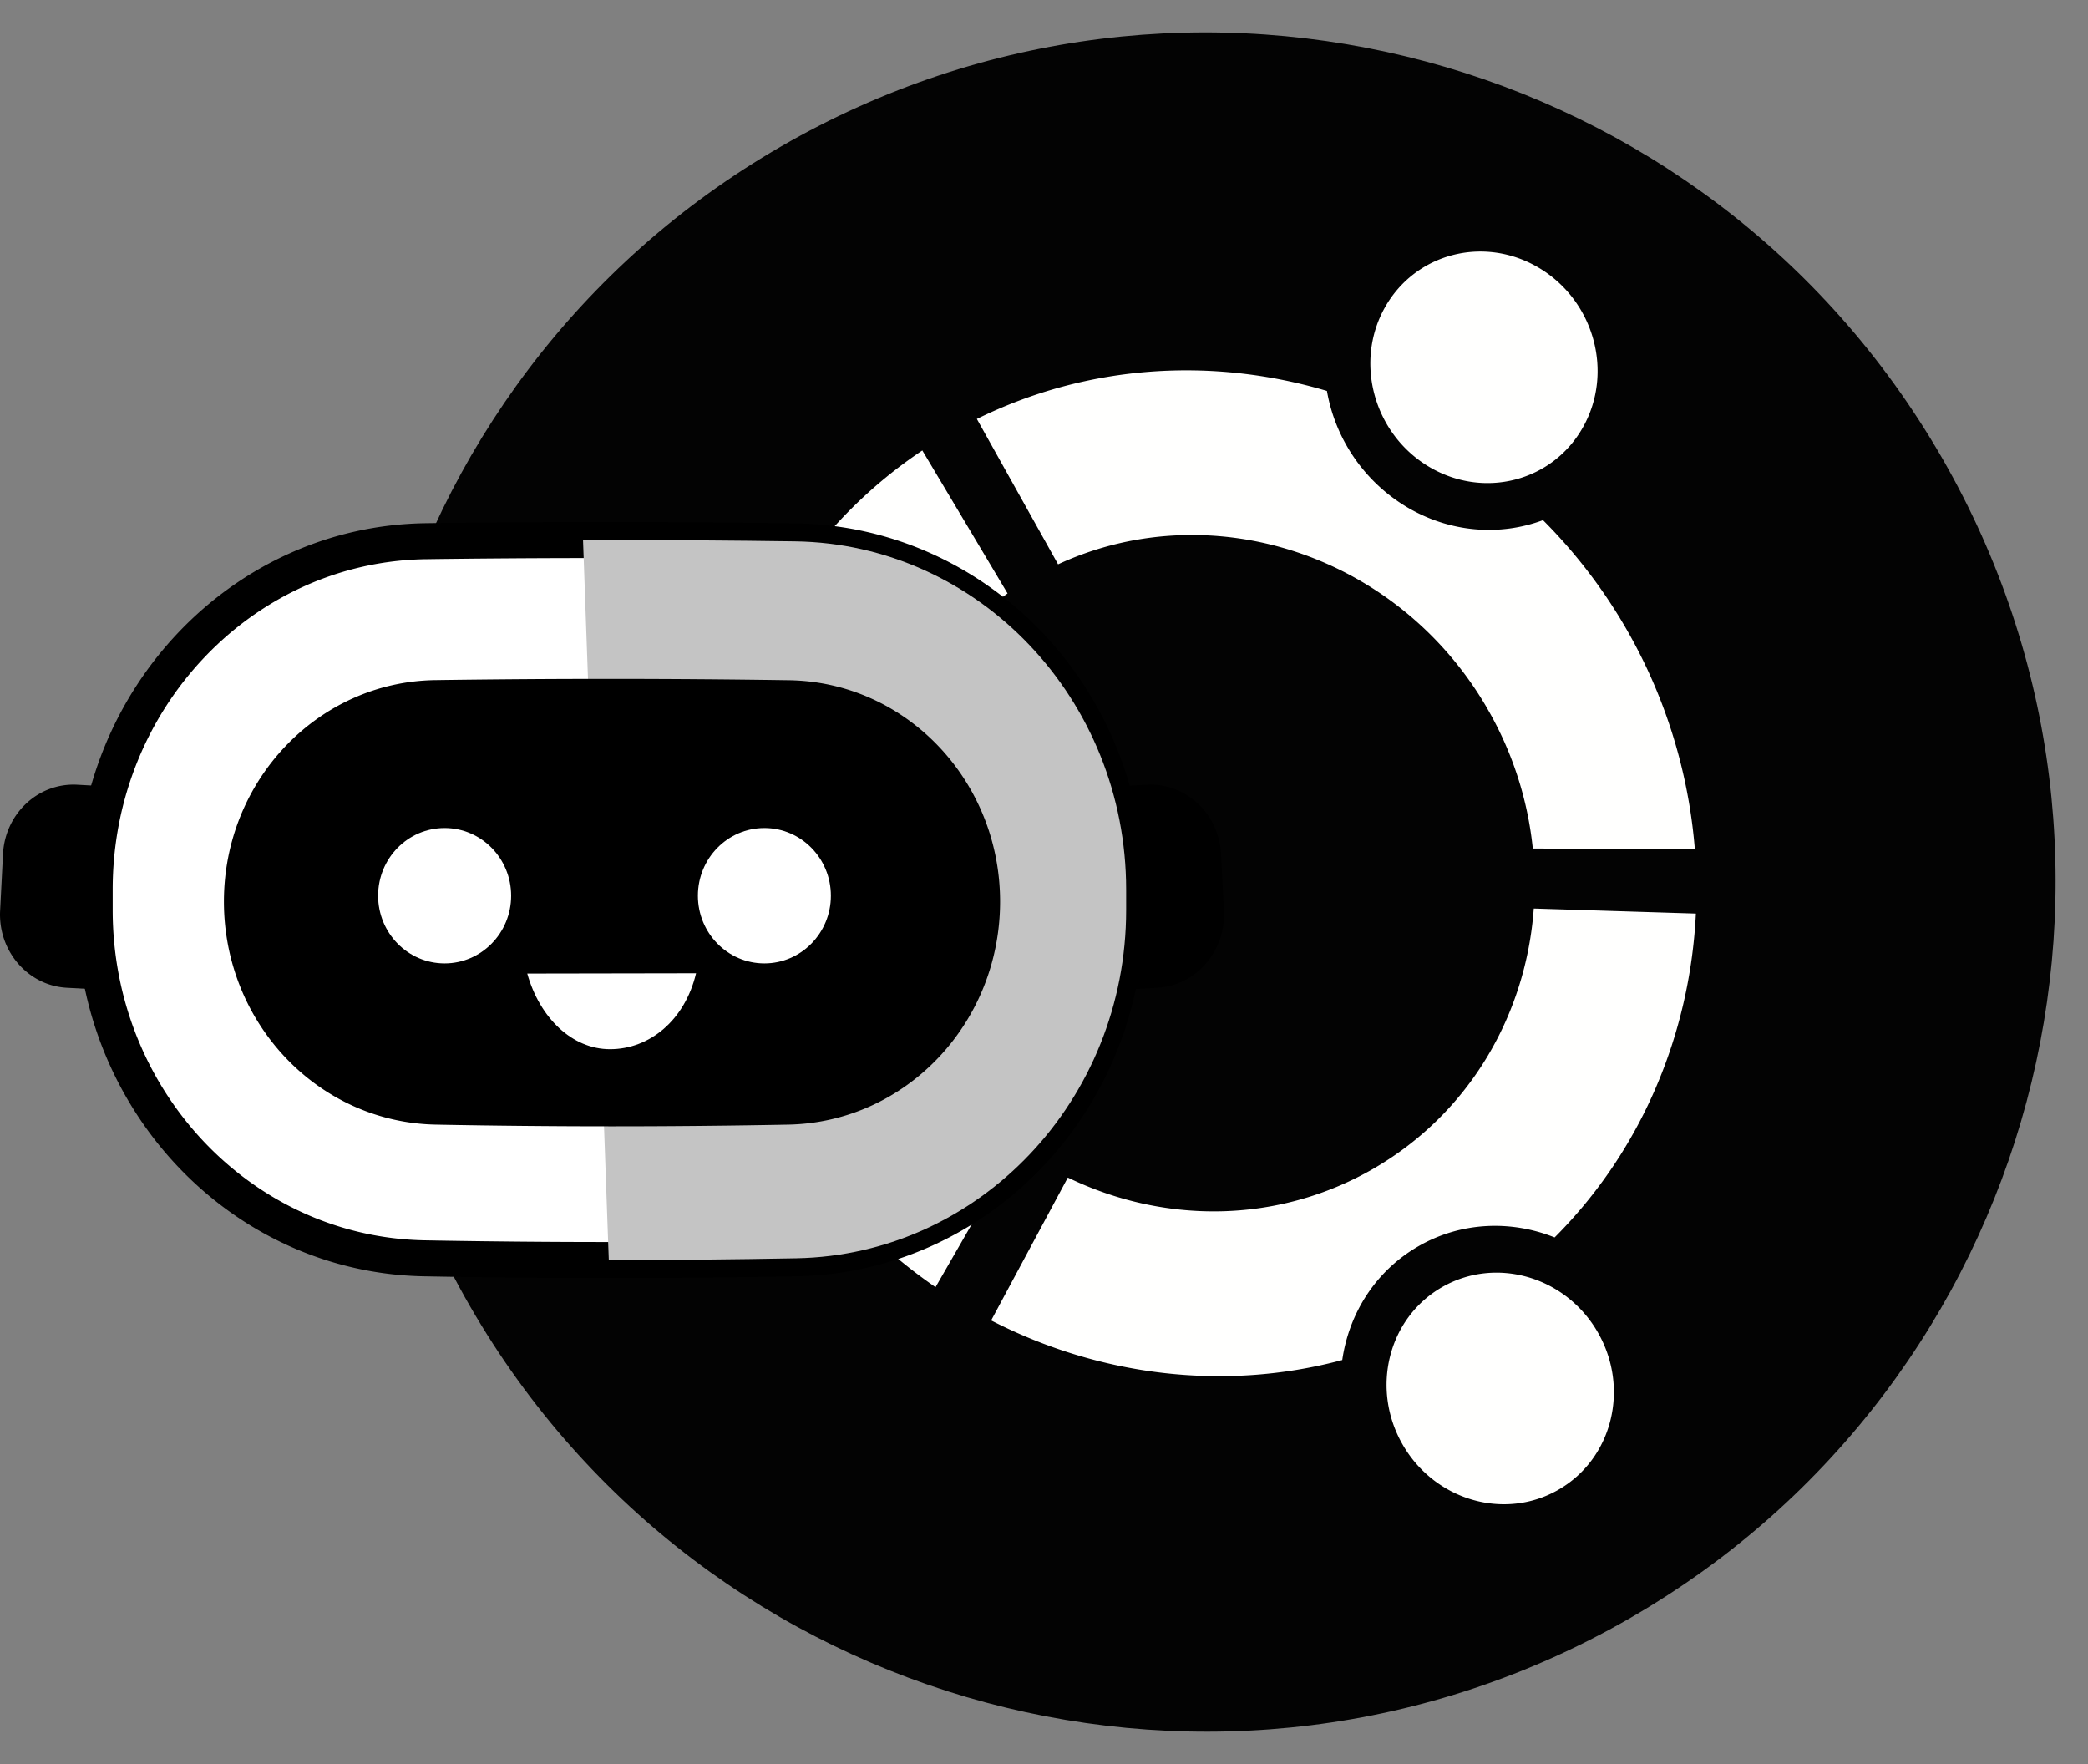 <svg width="58" height="49" xmlns="http://www.w3.org/2000/svg"><rect width="100%" height="100%" fill="#808080" stroke="none"/><g fill="none" fill-rule="evenodd"><path d="M21.702 4.065C32.987-2.45 47.42 1.416 53.935 12.702c6.516 11.286 2.648 25.717-8.637 32.233-11.286 6.515-25.717 2.649-32.233-8.637C6.55 25.012 10.416 10.58 21.702 4.065" fill="#030303"/><path d="M20.488 24.046c-.027-1.776-1.462-3.238-3.205-3.266-1.743-.028-3.134 1.387-3.105 3.163.029 1.776 1.464 3.237 3.207 3.266 1.743.028 3.132-1.388 3.103-3.163zm20.83-4.358a9.736 9.736 0 0 1 1.26 3.882l4.5.006a14.597 14.597 0 0 0-4.217-9.128c-1.193.445-2.582.354-3.794-.371a4.7 4.7 0 0 1-2.208-3.218c-3.17-.941-6.627-.747-9.724.778l2.256 4.038c4.253-1.965 9.452-.275 11.928 4.013zM25.5 28.821c-2.476-4.288-1.34-9.635 2.488-12.337l-2.368-3.972c-2.87 1.92-4.766 4.818-5.536 8.033a4.704 4.704 0 0 1 1.682 3.52 4.38 4.38 0 0 1-1.575 3.473 14.642 14.642 0 0 0 1.456 3.508 14.482 14.482 0 0 0 4.34 4.707l2.245-3.9a9.736 9.736 0 0 1-2.732-3.032zm12.65 3.642c-2.677 1.544-5.838 1.53-8.488.246l-2.13 3.968c3.004 1.545 6.48 1.977 9.753 1.1.186-1.289.92-2.47 2.11-3.157 1.19-.687 2.579-.732 3.789-.248 2.396-2.396 3.76-5.622 3.924-8.996l-4.503-.14c-.212 2.937-1.78 5.681-4.456 7.227zm1.538-19.502c1.524.912 3.445.417 4.291-1.107.848-1.523.3-3.497-1.224-4.41-1.523-.912-3.444-.417-4.292 1.107-.846 1.522-.298 3.498 1.225 4.41zm-.723 27.169c.896 1.553 2.835 2.11 4.33 1.247 1.496-.863 1.982-2.821 1.086-4.374-.896-1.552-2.835-2.11-4.33-1.247-1.496.864-1.982 2.822-1.086 4.374z" fill="#FFFFFE"/><path d="M16.821 15c1.753 0 3.506.012 5.259.037 5.102.071 9.202 4.382 9.202 9.675v.565c0 5.275-4.074 9.578-9.159 9.674a277.28 277.28 0 0 1-10.333.001c-5.086-.094-9.16-4.398-9.16-9.674v-.57c0-5.294 4.102-9.606 9.205-9.675 1.445-.02 2.898-.03 4.36-.032L16.82 15z" stroke="#000" fill="#FFF" fill-rule="nonzero"/><path d="M16.821 15c1.753 0 3.506.012 5.259.037 5.102.071 9.202 4.382 9.202 9.675v.565c0 5.275-4.074 9.578-9.159 9.674-1.741.033-3.479.049-5.212.049l-.716-20h.626z" fill="#C4C4C4" fill-rule="nonzero"/><path d="M12.09 18.891a334.557 334.557 0 0 1 9.823.003c3.254.047 5.867 2.786 5.867 6.149 0 3.376-2.616 6.13-5.883 6.195a253.105 253.105 0 0 1-9.793 0c-3.267-.063-5.884-2.818-5.884-6.195 0-3.365 2.615-6.105 5.87-6.152z" fill="#000" fill-rule="nonzero"/><path d="M19.335 27.034c-.31 1.305-1.29 2.109-2.39 2.109-1.056 0-1.956-.875-2.299-2.101l4.689-.008zM12.35 23c1.02 0 1.848.841 1.848 1.88 0 1.038-.827 1.88-1.848 1.88-1.02 0-1.847-.842-1.847-1.88 0-1.039.827-1.88 1.847-1.88zm8.883 0c1.02 0 1.847.841 1.847 1.88 0 1.038-.827 1.88-1.847 1.88s-1.847-.842-1.847-1.88c0-1.039.827-1.88 1.847-1.88z" fill="#FFF" fill-rule="nonzero"/><path d="m2.146 21.797.713.039a12.18 12.18 0 0 0-.501 2.847c-.047.927.025 1.858.216 2.793l-.713-.039C.778 27.38-.054 26.42.003 25.297l.08-1.572c.056-1.124.98-1.987 2.063-1.928zm31.77 1.894.002.034.08 1.572c.055 1.112-.76 2.062-1.827 2.138l-.032.002-.713.04c.191-.936.263-1.867.216-2.794a12.122 12.122 0 0 0-.47-2.743l-.031-.104.713-.039c1.072-.058 1.989.787 2.062 1.894z" fill="#000"/></g></svg>